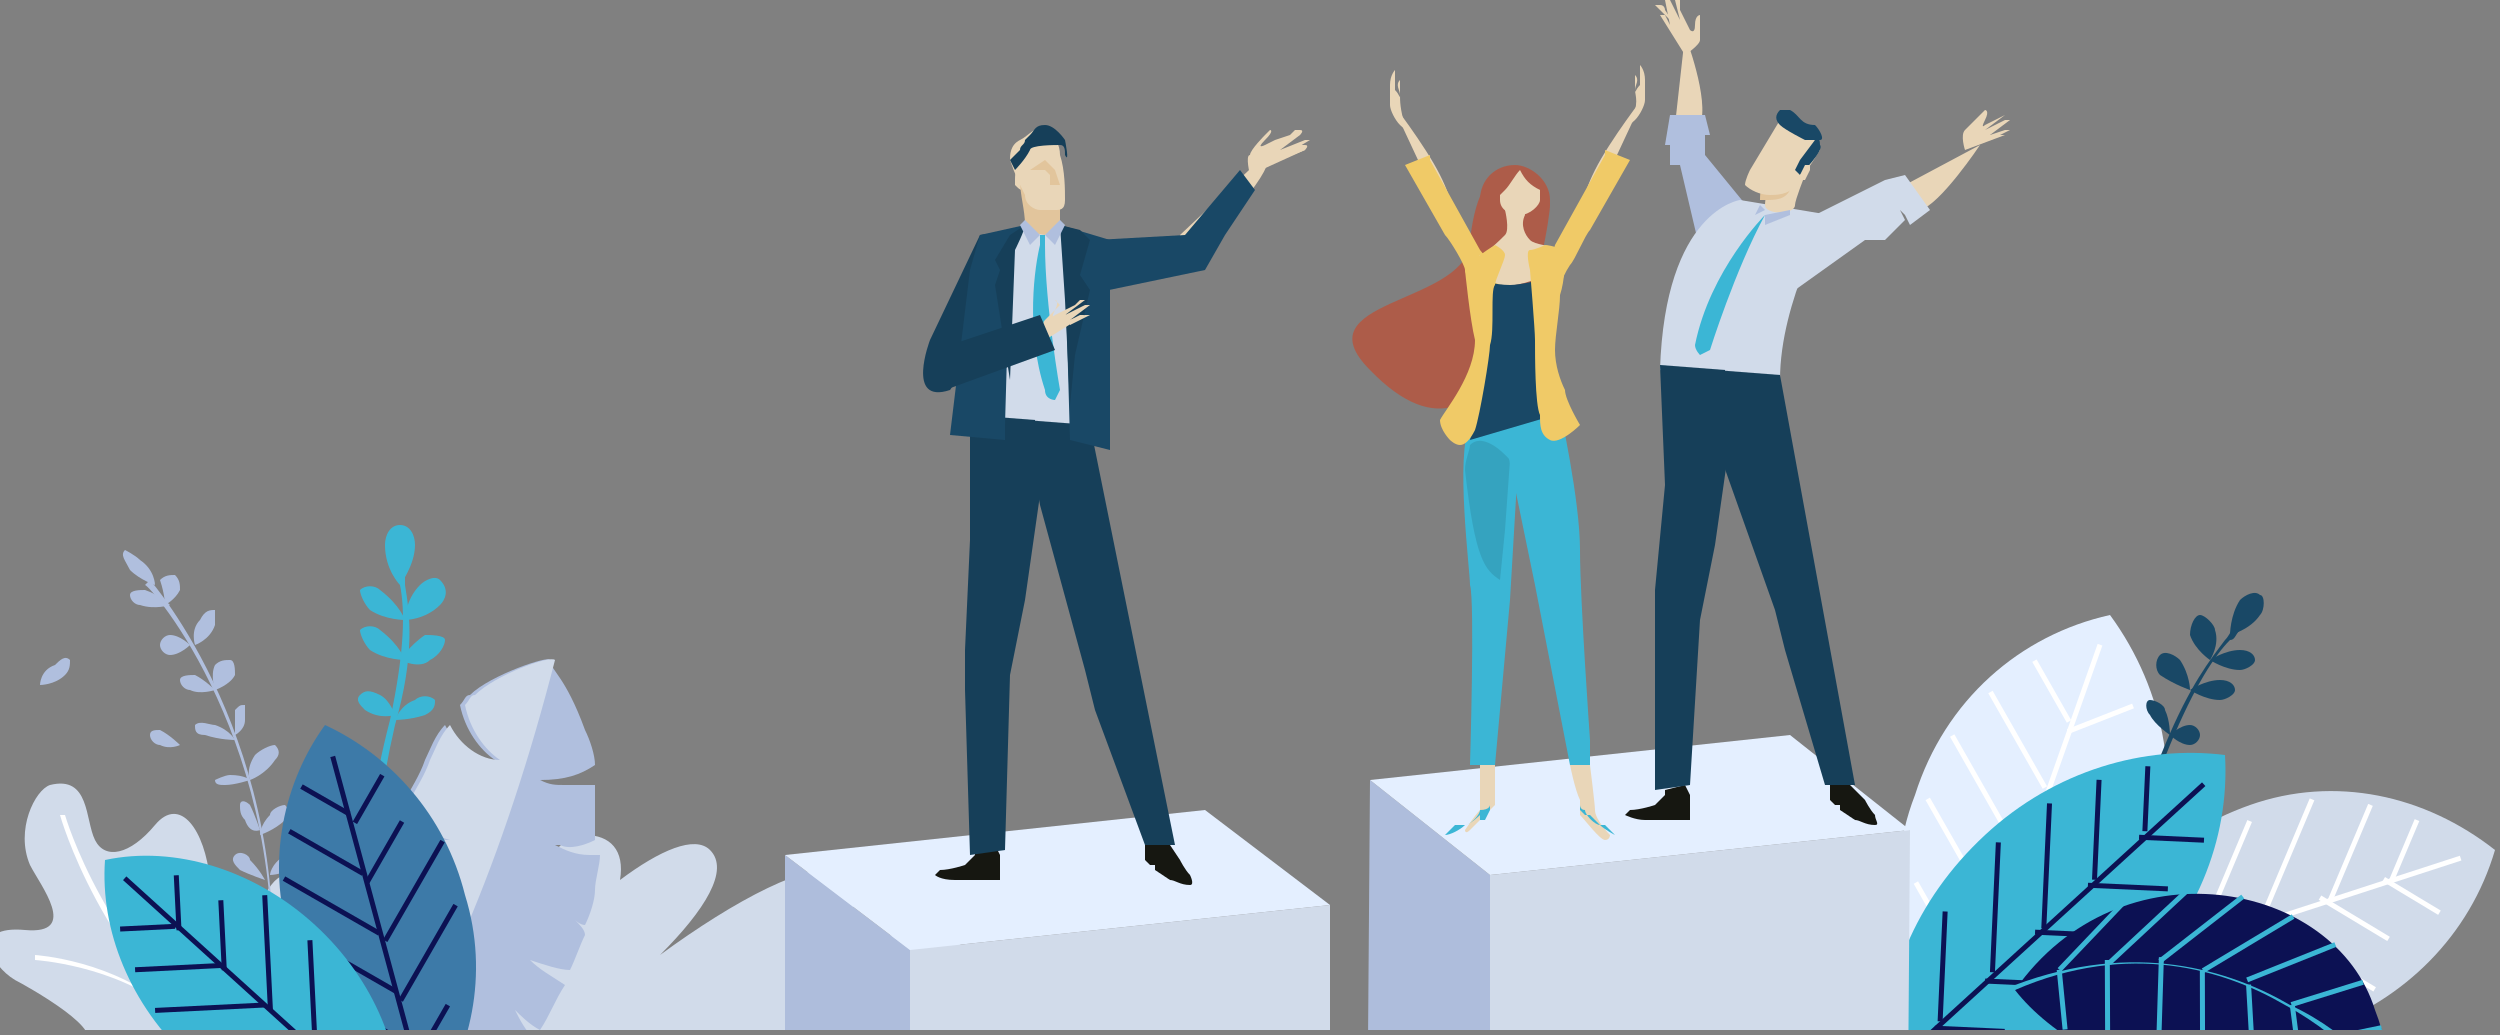 <?xml version="1.0" encoding="utf-8"?>
<!-- Generator: Adobe Illustrator 23.0.1, SVG Export Plug-In . SVG Version: 6.00 Build 0)  -->
<svg version="1.1" id="Layer_3" xmlns="http://www.w3.org/2000/svg" xmlns:xlink="http://www.w3.org/1999/xlink" x="0px" y="0px"
	 viewBox="0 0 50 20.7" enable-background="new 0 0 50 20.7" xml:space="preserve">
<rect x="0" y="0" width="50" height="20.7" fill="#808080" stroke="none"/>
<g>
	<defs>
		<rect id="SVGID_1_" width="50" height="20.6"/>
	</defs>
	<clipPath id="SVGID_2_">
		<use xlink:href="#SVGID_1_"  overflow="visible"/>
	</clipPath>
	<g clip-path="url(#SVGID_2_)">
		<g>
			<g>
				<path fill="#3BB6D5" d="M8,11.7c0,0-0.3-0.3-0.3-0.8c0-0.2,0.1-0.4,0.3-0.4c0.2,0,0.3,0.2,0.3,0.4C8.3,11.3,8,11.7,8,11.7z"/>
				<path fill="#3BB6D5" d="M8.1,12.4c0,0,0-0.4,0.3-0.7c0.1-0.1,0.3-0.2,0.4-0.1C9,11.8,8.9,12,8.8,12.1
					C8.5,12.4,8.1,12.4,8.1,12.4z"/>
				<path fill="#3BB6D5" d="M8,13.2c0,0,0.2-0.3,0.5-0.5c0.1,0,0.4,0,0.4,0.1c0,0.1-0.1,0.3-0.3,0.4C8.4,13.4,8,13.2,8,13.2z"/>
				<path fill="#3BB6D5" d="M8.1,12.4c0,0-0.4,0-0.7-0.2c-0.1-0.1-0.2-0.3-0.2-0.4c0.1-0.1,0.3-0.1,0.4,0C8,12.1,8.1,12.4,8.1,12.4z
					"/>
				<path fill="#3BB6D5" d="M8.1,13.2c0,0-0.4,0-0.7-0.2c-0.1-0.1-0.2-0.3-0.2-0.4c0.1-0.1,0.3-0.1,0.4,0C8,12.9,8.1,13.2,8.1,13.2z
					"/>
				<path fill="#3BB6D5" d="M7.9,14.3c0,0-0.3,0.1-0.6-0.1c-0.1-0.1-0.2-0.2-0.1-0.3c0.1-0.1,0.2-0.1,0.4,0
					C7.8,14,7.9,14.3,7.9,14.3z"/>
				<path fill="#3BB6D5" d="M7.9,14.4c0,0,0.1-0.3,0.4-0.4c0.1-0.1,0.3-0.1,0.4,0c0,0.1,0,0.2-0.2,0.3C8.2,14.4,7.9,14.4,7.9,14.4z"
					/>
			</g>
			<g>
				<path fill="#3BB6D5" d="M7.9,18.9c0.1,0,0.2,0,0.2,0l0-0.1l0,0l0,0c0,0-0.2,0-0.3-0.2c-0.2-0.2-0.3-0.6-0.3-1.1
					c0-0.7,0.1-1.7,0.4-3c0.4-1.4,0.3-2.2,0.2-2.8c0-0.1,0-0.3,0-0.4l-0.1,0c0,0.1,0,0.2,0,0.4c0.1,0.5,0.1,1.3-0.2,2.7
					c-0.7,2.7-0.4,3.8-0.1,4.2C7.8,18.8,7.9,18.9,7.9,18.9z"/>
			</g>
		</g>
		<g>
			<path fill="#E4EFFF" d="M38.3,15.9c-0.7,1.8-0.3,3.8,0.8,5.3c1.8-0.5,3.3-1.8,3.9-3.6c0.7-1.8,0.3-3.8-0.8-5.3
				C40.4,12.7,38.9,14,38.3,15.9z"/>
			<g>
				<g>
					
						<rect x="36.4" y="16.9" transform="matrix(0.333 -0.943 0.943 0.333 11.098 49.496)" fill="#FFFFFF" width="8.4" height="0.1"/>
				</g>
				<g>
					
						<rect x="41.3" y="14.3" transform="matrix(0.931 -0.365 0.365 0.931 -2.331 16.345)" fill="#FFFFFF" width="1.4" height="0.1"/>
				</g>
				<g>
					
						<rect x="40.8" y="15.6" transform="matrix(0.931 -0.365 0.365 0.931 -2.822 16.32)" fill="#FFFFFF" width="1.7" height="0.1"/>
				</g>
				<g>
					
						<rect x="40.3" y="16.7" transform="matrix(0.931 -0.365 0.365 0.931 -3.229 16.42)" fill="#FFFFFF" width="2.9" height="0.1"/>
				</g>
				<g>
					
						<rect x="39.8" y="18.1" transform="matrix(0.931 -0.365 0.365 0.931 -3.761 16.328)" fill="#FFFFFF" width="2.8" height="0.1"/>
				</g>
				<g>
					
						<rect x="39.4" y="19.6" transform="matrix(0.931 -0.365 0.365 0.931 -4.409 16.051)" fill="#FFFFFF" width="1.6" height="0.1"/>
				</g>
				<g>
					
						<rect x="41" y="13.1" transform="matrix(0.869 -0.494 0.494 0.869 -1.455 22.108)" fill="#FFFFFF" width="0.1" height="1.4"/>
				</g>
				<g>
					
						<rect x="40.3" y="13.7" transform="matrix(0.869 -0.495 0.495 0.869 -2.037 21.908)" fill="#FFFFFF" width="0.1" height="2.2"/>
				</g>
				<g>
					
						<rect x="39.7" y="14.5" transform="matrix(0.869 -0.494 0.494 0.869 -2.662 21.747)" fill="#FFFFFF" width="0.1" height="2.8"/>
				</g>
				<g>
					
						<rect x="39.2" y="15.8" transform="matrix(0.869 -0.495 0.495 0.869 -3.375 21.676)" fill="#FFFFFF" width="0.1" height="2.8"/>
				</g>
				<g>
					
						<rect x="38.9" y="17.5" transform="matrix(0.869 -0.494 0.494 0.869 -4.175 21.685)" fill="#FFFFFF" width="0.1" height="2.4"/>
				</g>
			</g>
		</g>
		<g>
			<path fill="#D1DBEA" d="M45,16.1c-1.7,0.6-3,1.9-3.5,3.6c1.4,1,3.2,1.4,4.9,0.9c1.7-0.6,3-1.9,3.5-3.6
				C48.5,15.9,46.7,15.5,45,16.1z"/>
			<g>
				<g>
					
						<rect x="41.6" y="18.3" transform="matrix(0.951 -0.309 0.309 0.951 -3.437 14.976)" fill="#FFFFFF" width="7.8" height="0.1"/>
				</g>
				<g>
					
						<rect x="48.2" y="17.3" transform="matrix(0.516 -0.857 0.857 0.516 7.952 50.007)" fill="#FFFFFF" width="0.1" height="1.3"/>
				</g>
				<g>
					
						<rect x="47.1" y="17.6" transform="matrix(0.516 -0.857 0.857 0.516 6.987 49.279)" fill="#FFFFFF" width="0.1" height="1.6"/>
				</g>
				<g>
					
						<rect x="46.3" y="17.8" transform="matrix(0.516 -0.857 0.857 0.516 6.008 48.932)" fill="#FFFFFF" width="0.1" height="2.7"/>
				</g>
				<g>
					
						<rect x="45" y="18.2" transform="matrix(0.516 -0.856 0.856 0.516 5.044 48.011)" fill="#FFFFFF" width="0.1" height="2.6"/>
				</g>
				<g>
					
						<rect x="43.2" y="18.9" transform="matrix(0.516 -0.857 0.857 0.516 4.099 46.553)" fill="#FFFFFF" width="0.1" height="1.5"/>
				</g>
				<g>
					
						<rect x="47.4" y="16.9" transform="matrix(0.389 -0.921 0.921 0.389 13.785 54.661)" fill="#FFFFFF" width="1.3" height="0.1"/>
				</g>
				<g>
					
						<rect x="45.9" y="17" transform="matrix(0.389 -0.921 0.921 0.389 13.035 53.673)" fill="#FFFFFF" width="2.1" height="0.1"/>
				</g>
				<g>
					
						<rect x="44.5" y="17.1" transform="matrix(0.388 -0.921 0.921 0.388 12.171 52.712)" fill="#FFFFFF" width="2.6" height="0.1"/>
				</g>
				<g>
					
						<rect x="43.2" y="17.5" transform="matrix(0.388 -0.921 0.921 0.388 11.059 51.793)" fill="#FFFFFF" width="2.6" height="0.1"/>
				</g>
				<g>
					
						<rect x="42.1" y="18.1" transform="matrix(0.389 -0.921 0.921 0.389 9.703 50.917)" fill="#FFFFFF" width="2.3" height="0.1"/>
				</g>
			</g>
		</g>
		<g>
			<g>
				<path fill="#194866" d="M44.6,12.7c0,0,0.4-0.1,0.6-0.4c0.1-0.1,0.1-0.4,0-0.4c-0.1-0.1-0.3,0-0.4,0.1
					C44.6,12.3,44.6,12.7,44.6,12.7z"/>
				<path fill="#194866" d="M44.2,13.2c0,0,0.2-0.3,0.1-0.6c0-0.1-0.2-0.3-0.3-0.3c-0.1,0-0.2,0.2-0.2,0.4
					C43.9,13,44.2,13.2,44.2,13.2z"/>
				<path fill="#194866" d="M43.8,13.8c0,0,0-0.3-0.2-0.6c-0.1-0.1-0.3-0.2-0.4-0.1c-0.1,0.1-0.1,0.3,0,0.4
					C43.5,13.7,43.8,13.8,43.8,13.8z"/>
				<path fill="#194866" d="M44.2,13.2c0,0,0.3,0.2,0.6,0.2c0.1,0,0.3-0.1,0.3-0.2c0-0.1-0.1-0.2-0.3-0.2
					C44.5,13,44.2,13.2,44.2,13.2z"/>
				<path fill="#194866" d="M43.8,13.8c0,0,0.3,0.2,0.6,0.2c0.1,0,0.3-0.1,0.3-0.2c0-0.1-0.1-0.2-0.3-0.2
					C44.1,13.6,43.8,13.8,43.8,13.8z"/>
				<path fill="#194866" d="M43.4,14.7c0,0,0.2,0.2,0.4,0.2c0.1,0,0.2-0.1,0.2-0.2c0-0.1-0.1-0.2-0.2-0.2
					C43.6,14.5,43.4,14.7,43.4,14.7z"/>
				<path fill="#194866" d="M43.4,14.7c0,0,0-0.3-0.1-0.5c0-0.1-0.2-0.2-0.3-0.2c-0.1,0-0.1,0.2,0,0.3
					C43.1,14.5,43.4,14.7,43.4,14.7z"/>
			</g>
			<g>
				<path fill="#194866" d="M41.1,17.9c-0.1,0-0.1-0.1-0.1-0.1l0,0l0,0l0,0c0,0,0.1,0.1,0.3,0c0.2-0.1,0.5-0.3,0.8-0.6
					c0.4-0.5,0.8-1.3,1.2-2.3c0.5-1.2,0.9-1.7,1.2-2.1c0.1-0.1,0.1-0.2,0.2-0.2l0.1,0c-0.1,0.1-0.1,0.2-0.2,0.2
					c-0.3,0.3-0.7,0.9-1.2,2.1c-0.9,2.3-1.6,2.9-2,3C41.2,17.9,41.2,17.9,41.1,17.9z"/>
			</g>
		</g>
		<g>
			<path fill="#3BB6D5" d="M39.7,16.7c-1.4,1.3-2.1,3-2,4.7c1.6,0.3,3.4-0.3,4.8-1.6c1.4-1.3,2.1-3,2-4.7
				C42.9,14.9,41.1,15.4,39.7,16.7z"/>
			<g>
				<g>
					
						<rect x="36.9" y="18.4" transform="matrix(0.739 -0.674 0.674 0.739 -1.69 32.447)" fill="#0C1153" width="8.2" height="0.1"/>
				</g>
				<g>
					
						<rect x="43.4" y="16.2" transform="matrix(4.534378e-02 -0.999 0.999 4.534378e-02 24.627 59.417)" fill="#0C1153" width="0.1" height="1.3"/>
				</g>
				<g>
					
						<rect x="42.5" y="17" transform="matrix(4.532563e-02 -0.999 0.999 4.532563e-02 22.847 59.442)" fill="#0C1153" width="0.1" height="1.6"/>
				</g>
				<g>
					
						<rect x="42" y="17.4" transform="matrix(4.536299e-02 -0.999 0.999 4.536299e-02 21.411 59.862)" fill="#0C1153" width="0.1" height="2.6"/>
				</g>
				<g>
					
						<rect x="40.9" y="18.4" transform="matrix(4.532681e-02 -0.999 0.999 4.532681e-02 19.464 59.696)" fill="#0C1153" width="0.1" height="2.6"/>
				</g>
				<g>
					
						<rect x="39.3" y="19.9" transform="matrix(4.523176e-02 -0.999 0.999 4.523176e-02 17.035 58.975)" fill="#0C1153" width="0.1" height="1.4"/>
				</g>
				<g>
					
						<rect x="42.3" y="16" transform="matrix(4.566714e-02 -0.999 0.999 4.566714e-02 24.932 58.149)" fill="#0C1153" width="1.3" height="0.1"/>
				</g>
				<g>
					
						<rect x="40.9" y="16.6" transform="matrix(4.556766e-02 -0.999 0.999 4.556766e-02 23.393 57.695)" fill="#0C1153" width="2" height="0.1"/>
				</g>
				<g>
					
						<rect x="39.6" y="17.3" transform="matrix(4.566714e-02 -0.999 0.999 4.566714e-02 21.735 57.334)" fill="#0C1153" width="2.5" height="0.1"/>
				</g>
				<g>
					
						<rect x="38.6" y="18.2" transform="matrix(4.556766e-02 -0.999 0.999 4.556766e-02 19.858 57.175)" fill="#0C1153" width="2.6" height="0.1"/>
				</g>
				<g>
					
						<rect x="37.7" y="19.3" transform="matrix(4.566714e-02 -0.999 0.999 4.566714e-02 17.75 57.206)" fill="#0C1153" width="2.2" height="0.1"/>
				</g>
			</g>
		</g>
		<path fill="#D1DBEA" d="M20.1,21.8c0.2-0.3,0-0.6-1-0.8c-1.1-0.2-2.1-0.1-2.9,0.1c2-0.9,4.4-2.2,2.3-2.4c-0.7-0.1-1.7,0.2-2.8,0.7
			c1.3-1,2-1.8,1.2-2c-0.7-0.2-2.2,0.6-3.7,1.7c0.9-0.9,1.4-1.7,1-2.1c-0.3-0.3-1,0-1.8,0.6c0.1-0.6-0.2-0.9-0.7-0.9
			c-0.5,0-1,0.7-1.3,1.5c-0.5-1.3-1.8-2.1-3.1-1.7c-1.6,0.4-0.4,3.4,0.2,4.9L20.1,21.8z"/>
		<g>
			<path fill="#D1DBEA" d="M8.6,24.5c0-0.2-0.8-1.9-0.1-2.9c0.6-0.9,0.1-1.1-0.4-1.1c-0.5,0-0.9,0.2-0.9-0.4
				c-0.1-1.9-1.3-3.4-1.9-2.2c-0.3,0.7-1,0.2-1.1-0.3c-0.1-1-0.6-1.7-1.1-1.1c-0.5,0.6-1,0.7-1.2,0.3c-0.2-0.4-0.1-1.3-0.9-1.1
				c-0.3,0.1-0.7,0.9-0.4,1.6c0.2,0.4,1,1.4-0.1,1.3c-1.1-0.1-0.7,0.7-0.2,1c0.2,0.1,2,1.1,1.3,1.3c-0.8,0.3-0.6,0.9,0.4,1.2
				c0.4,0.1,1.5,0.1,1.4,0.4c-0.1,0.4-0.2,0.9,0.5,1.1C5.3,23.8,8.5,24,8.6,24.5z"/>
			<g>
				<path fill="#FFFFFF" d="M9.6,25.6c-1-1.3-1.9-2-3.5-3.2c-0.5-0.3-1-0.7-1.5-1.2c-2.6-2-3.4-4.9-3.4-4.9l0.1,0
					c0,0,0.8,2.8,3.4,4.8c0.6,0.5,1.1,0.8,1.5,1.2C7.7,23.5,8.7,24.3,9.6,25.6L9.6,25.6z"/>
			</g>
			<g>
				<path fill="#FFFFFF" d="M3.2,20C3,19.4,3,18.7,3.1,18.3c0.1-0.5,0.2-0.9,0.2-0.9l0.1,0C3.4,17.4,2.9,18.9,3.2,20L3.2,20z"/>
			</g>
			<g>
				<path fill="#FFFFFF" d="M3.4,20.2c-1.1-0.9-2.7-1-2.7-1l0-0.1C0.7,19.1,2.3,19.2,3.4,20.2L3.4,20.2z"/>
			</g>
			<g>
				<path fill="#FFFFFF" d="M5.6,21.9L5.6,21.9c0.5-2.8,0.3-3.6,0.3-3.6l0.1,0C6,18.4,6.2,19.1,5.6,21.9z"/>
			</g>
			<g>
				<path fill="#FFFFFF" d="M1.8,21.5L1.8,21.5c0.1-0.1,2.4-0.3,3-0.2l0,0.1C4.2,21.2,1.8,21.4,1.8,21.5z"/>
			</g>
			<g>
				<path fill="#FFFFFF" d="M7.1,23.2c-1.1-0.5-3-0.1-3.1-0.1L4,23c0,0,0.5-0.1,1.1-0.1C5.7,22.8,6.5,22.8,7.1,23.2L7.1,23.2z"/>
			</g>
		</g>
		<g>
			<g>
				<path fill="#B0BFDE" d="M5.4,20.1C5.9,14.9,3,11.6,3,11.6l-0.1,0.1C3,11.7,5.8,14.9,5.4,20.1L5.4,20.1z"/>
			</g>
			<path fill="#B0BFDE" d="M3.1,11.7c0,0,0-0.3-0.3-0.5C2.7,11.1,2.5,11,2.5,11c-0.1,0.1,0,0.2,0.1,0.4C2.8,11.6,3.1,11.7,3.1,11.7z
				"/>
			<path fill="#B0BFDE" d="M3.4,12.1c0,0-0.2-0.2-0.5-0.3c-0.1,0-0.3,0-0.3,0.1c0,0.1,0.1,0.2,0.2,0.2C3.1,12.2,3.4,12.1,3.4,12.1z"
				/>
			<path fill="#B0BFDE" d="M3.8,12.9c0,0-0.2-0.2-0.4-0.2c-0.1,0-0.2,0.1-0.2,0.2c0,0.1,0.1,0.2,0.2,0.2C3.6,13.1,3.8,12.9,3.8,12.9
				z"/>
			<path fill="#B0BFDE" d="M3.3,12.1c0,0,0.2-0.1,0.3-0.3c0-0.1,0-0.2-0.1-0.3c-0.1,0-0.2,0-0.3,0.1C3.3,11.9,3.3,12.1,3.3,12.1z"/>
			<path fill="#B0BFDE" d="M5.4,17.5c0,0,0.3,0,0.5-0.2c0.1-0.1,0.1-0.2,0.1-0.3c-0.1-0.1-0.2,0-0.3,0.1C5.4,17.3,5.4,17.5,5.4,17.5
				z"/>
			<path fill="#B0BFDE" d="M3.9,12.9c0,0,0.3-0.1,0.4-0.4c0-0.1,0-0.3,0-0.3c-0.1,0-0.2,0-0.3,0.2C3.8,12.6,3.9,12.9,3.9,12.9z"/>
			<path fill="#B0BFDE" d="M4.3,13.8c0,0,0.3-0.1,0.4-0.3c0-0.1,0-0.3-0.1-0.3c-0.1,0-0.2,0-0.3,0.1C4.2,13.5,4.3,13.8,4.3,13.8z"/>
			<path fill="#B0BFDE" d="M4.3,13.8c0,0-0.2-0.2-0.4-0.3c-0.1,0-0.3,0-0.3,0.1c0,0.1,0.1,0.2,0.2,0.2C4,13.9,4.3,13.8,4.3,13.8z"/>
			<path fill="#B0BFDE" d="M5.3,17.6c0,0-0.1-0.2-0.3-0.4C5,17.1,4.8,17,4.7,17.1c-0.1,0.1,0,0.2,0.1,0.3C5,17.5,5.3,17.6,5.3,17.6z
				"/>
			<path fill="#B0BFDE" d="M5,15.6c0,0-0.1-0.1-0.4-0.1c-0.1,0-0.3,0.1-0.3,0.1c0,0.1,0.1,0.1,0.2,0.1C4.7,15.7,5,15.6,5,15.6z"/>
			<path fill="#B0BFDE" d="M4.7,14.7c0,0,0.2-0.1,0.2-0.3c0-0.1,0-0.2,0-0.3c-0.1,0-0.1,0-0.2,0.1C4.7,14.5,4.7,14.7,4.7,14.7z"/>
			<path fill="#B0BFDE" d="M5.2,16.6c0,0-0.1-0.3-0.2-0.5c-0.1-0.1-0.2-0.1-0.2,0c0,0.1,0,0.2,0.1,0.3C5,16.7,5.2,16.6,5.2,16.6z"/>
			<path fill="#B0BFDE" d="M5,15.6c0,0,0.3-0.1,0.5-0.4c0.1-0.1,0.1-0.2,0-0.3c-0.1,0-0.3,0.1-0.4,0.2C4.9,15.4,5,15.6,5,15.6z"/>
			<path fill="#B0BFDE" d="M5.2,16.7c0,0,0.3-0.1,0.5-0.3c0.1-0.1,0.1-0.2,0-0.3c-0.1,0-0.3,0.1-0.3,0.2C5.2,16.5,5.2,16.7,5.2,16.7
				z"/>
			<path fill="#B0BFDE" d="M0.8,13.7c0,0,0.3,0,0.5-0.2c0.1-0.1,0.1-0.2,0.1-0.3c-0.1-0.1-0.2,0-0.3,0.1C0.8,13.4,0.8,13.7,0.8,13.7
				z"/>
			<path fill="#B0BFDE" d="M5.4,19.4c0,0-0.1-0.2-0.3-0.4c-0.1-0.1-0.3-0.1-0.4-0.1c-0.1,0.1,0,0.2,0.1,0.3
				C5.1,19.3,5.4,19.4,5.4,19.4z"/>
			<path fill="#B0BFDE" d="M5.4,18.5c0,0-0.1-0.2-0.3-0.3c-0.1,0-0.3-0.1-0.3-0.1c-0.1,0,0,0.1,0.1,0.2C5.1,18.5,5.4,18.5,5.4,18.5z
				"/>
			<path fill="#B0BFDE" d="M3.6,14.9c0,0-0.2-0.2-0.4-0.3c-0.1,0-0.2,0-0.2,0.1c0,0.1,0.1,0.2,0.2,0.2C3.4,15,3.6,14.9,3.6,14.9z"/>
			<path fill="#B0BFDE" d="M5.4,19.4c0,0,0.3-0.1,0.6-0.3C6,19,6.1,18.9,6,18.8c-0.1,0-0.3,0-0.4,0.1C5.4,19.2,5.4,19.4,5.4,19.4z"
				/>
			<path fill="#B0BFDE" d="M5.4,18.5c0,0,0.3-0.1,0.5-0.3C6,18.2,6,18,5.9,18c-0.1,0-0.3,0-0.3,0.1C5.4,18.3,5.4,18.5,5.4,18.5z"/>
			<path fill="#B0BFDE" d="M4.7,14.8c0,0-0.1-0.2-0.4-0.3c-0.1,0-0.3-0.1-0.4,0c0,0.1,0,0.2,0.2,0.2C4.4,14.8,4.7,14.8,4.7,14.8z"/>
		</g>
		<g>
			<g>
				<path fill="#B0BFDE" d="M7.6,19.6c0.1,0,0.2,0,0.3,0c-0.3-0.1-0.6-0.3-0.8-0.5c-0.2-0.1-0.3-0.3-0.4-0.4c0-0.1,0.1-0.1,0.1-0.1
					c0.1-0.1,0.1-0.2,0.2-0.4c0.2,0.2,0.4,0.4,0.6,0.5c-0.2-0.2-0.4-0.4-0.5-0.7c0.3-0.5,0.6-1.3,0.8-1.7c0.2,0.3,0.5,0.5,0.9,0.5
					c0,0,0.1,0,0.1,0c-0.4-0.1-0.7-0.4-0.8-0.8c0,0,0,0,0,0c0.1-0.2,0.3-0.5,0.4-0.8c0.1,0,0.2,0,0.2,0.1c-0.1-0.1-0.1-0.1-0.2-0.1
					c0.1-0.2,0.2-0.5,0.4-0.7c0.2,0.4,0.6,0.7,1,0.7c-0.3-0.2-0.6-0.6-0.7-1.1c0.1-0.1,0.1-0.2,0.2-0.2c0.4-0.4,1.6-0.8,1.6-0.7
					c0,0.2,0.3,0.3,0.7,1.4c0.1,0.2,0.2,0.5,0.2,0.7c-0.3,0.2-0.6,0.3-1.1,0.3c0.2,0.1,0.3,0.1,0.5,0.1c0.2,0,0.4,0,0.6,0
					c0,0.4,0,0.7,0,1.1c-0.2,0.1-0.5,0.2-0.7,0.1c0,0-0.1,0-0.1,0c0.2,0.1,0.4,0.2,0.7,0.2c0.1,0,0.1,0,0.2,0c0,0.2-0.1,0.5-0.1,0.7
					c0,0.2-0.1,0.5-0.2,0.7c0,0,0,0,0,0c-0.1,0-0.2-0.1-0.2-0.1c0.1,0.1,0.2,0.2,0.2,0.3c-0.1,0.2-0.2,0.5-0.3,0.7
					c-0.2,0-0.5-0.1-0.8-0.2c0.2,0.2,0.4,0.3,0.7,0.5c-0.2,0.3-0.3,0.6-0.5,0.9c-0.2-0.1-0.4-0.3-0.5-0.4c0.1,0.2,0.2,0.4,0.4,0.6
					c-0.3,0.4-0.5,0.9-0.8,1.3c-0.2-0.2-0.4-0.4-0.5-0.5c0,0.2,0.1,0.5,0.4,0.7c0,0.1-0.1,0.1-0.1,0.2C8.4,23.7,7,22.7,7,22.7
					s-0.9-1.5-1-2c-0.1-0.3,0.3-1.3,0.6-1.9C6.8,19.2,7.2,19.5,7.6,19.6z"/>
				<path fill="#D1DBEA" d="M7,22.7c0,0-0.9-1.5-1-2c-0.1-0.3,0.3-1.3,0.6-1.9c0.2,0.4,0.6,0.8,1.1,0.8c0.1,0,0.2,0,0.3,0
					c-0.3-0.1-0.6-0.3-0.8-0.5c-0.2-0.1-0.3-0.3-0.4-0.4c0-0.1,0.1-0.1,0.1-0.1c0.1-0.1,0.1-0.2,0.2-0.4c0.2,0.2,0.4,0.4,0.6,0.5
					c-0.2-0.2-0.4-0.4-0.5-0.7c0.3-0.5,0.6-1.3,0.8-1.7c0.2,0.3,0.5,0.5,0.9,0.5c0,0,0.1,0,0.1,0c-0.4-0.1-0.7-0.4-0.8-0.8
					c0,0,0,0,0,0c0.1-0.2,0.3-0.5,0.4-0.8c0.1,0,0.2,0,0.2,0.1c-0.1-0.1-0.1-0.1-0.2-0.1c0.1-0.2,0.2-0.5,0.4-0.7
					c0.2,0.4,0.6,0.7,1,0.7c-0.3-0.2-0.6-0.6-0.7-1.1c0.1-0.1,0.1-0.2,0.2-0.2c0.4-0.4,1.5-0.8,1.6-0.7C10.1,17.1,8.7,20.5,7,22.7
					C7,22.7,7,22.7,7,22.7z"/>
			</g>
		</g>
		<g>
			<path fill="#3D7AA8" d="M5.8,18.8c0.4,1.6,1.5,2.8,2.8,3.4c0.8-1.1,1.2-2.7,0.7-4.3c-0.4-1.6-1.5-2.8-2.8-3.4
				C5.7,15.6,5.3,17.2,5.8,18.8z"/>
			<g>
				<g>
					
						<rect x="7.5" y="15" transform="matrix(0.966 -0.261 0.261 0.966 -4.554 2.609)" fill="#0C1153" width="0.1" height="7.1"/>
				</g>
				<g>
					
						<rect x="6.8" y="16" transform="matrix(0.498 -0.867 0.867 0.498 -10.204 14.36)" fill="#0C1153" width="1.1" height="0.1"/>
				</g>
				<g>
					
						<rect x="7" y="17" transform="matrix(0.498 -0.867 0.867 0.498 -10.925 15.222)" fill="#0C1153" width="1.4" height="0.1"/>
				</g>
				<g>
					
						<rect x="7.1" y="17.8" transform="matrix(0.499 -0.867 0.867 0.499 -11.315 16.065)" fill="#0C1153" width="2.3" height="0.1"/>
				</g>
				<g>
					
						<rect x="7.4" y="19" transform="matrix(0.499 -0.867 0.867 0.499 -12.195 16.92)" fill="#0C1153" width="2.2" height="0.1"/>
				</g>
				<g>
					
						<rect x="8" y="20.6" transform="matrix(0.499 -0.867 0.867 0.499 -13.537 17.775)" fill="#0C1153" width="1.2" height="0.1"/>
				</g>
				<g>
					
						<rect x="6.5" y="15.5" transform="matrix(0.498 -0.867 0.867 0.498 -10.671 13.691)" fill="#0C1153" width="0.1" height="1.1"/>
				</g>
				<g>
					
						<rect x="6.5" y="16.2" transform="matrix(0.498 -0.867 0.867 0.498 -11.521 14.236)" fill="#0C1153" width="0.1" height="1.7"/>
				</g>
				<g>
					
						<rect x="6.6" y="17" transform="matrix(0.498 -0.867 0.867 0.498 -12.371 14.871)" fill="#0C1153" width="0.1" height="2.2"/>
				</g>
				<g>
					
						<rect x="6.9" y="18.2" transform="matrix(0.498 -0.867 0.867 0.498 -13.221 15.698)" fill="#0C1153" width="0.1" height="2.2"/>
				</g>
				<g>
					
						<rect x="7.4" y="19.6" transform="matrix(0.498 -0.867 0.867 0.498 -14.07 16.706)" fill="#0C1153" width="0.1" height="1.9"/>
				</g>
			</g>
		</g>
		<g>
			<path fill="#3BB6D5" d="M3.8,21.2C5,22.3,6.6,22.8,8,22.5c0.1-1.4-0.5-2.9-1.7-4c-1.2-1.1-2.8-1.6-4.2-1.3
				C2,18.6,2.6,20.1,3.8,21.2z"/>
			<g>
				<g>
					
						<rect x="5.1" y="16.4" transform="matrix(0.671 -0.741 0.741 0.671 -13.114 10.377)" fill="#0C1153" width="0.1" height="7.1"/>
				</g>
				<g>
					
						<rect x="3.5" y="17.5" transform="matrix(0.999 -4.977055e-02 4.977055e-02 0.999 -0.892 0.2)" fill="#0C1153" width="0.1" height="1.1"/>
				</g>
				<g>
					
						<rect x="4.4" y="18" transform="matrix(0.999 -4.981571e-02 4.981571e-02 0.999 -0.926 0.245)" fill="#0C1153" width="0.1" height="1.4"/>
				</g>
				<g>
					
						<rect x="5.3" y="17.9" transform="matrix(0.999 -4.965818e-02 4.965818e-02 0.999 -0.939 0.288)" fill="#0C1153" width="0.1" height="2.3"/>
				</g>
				<g>
					
						<rect x="6.2" y="18.8" transform="matrix(0.999 -4.973960e-02 4.973960e-02 0.999 -0.981 0.334)" fill="#0C1153" width="0.1" height="2.2"/>
				</g>
				<g>
					
						<rect x="7.1" y="20.6" transform="matrix(0.999 -4.977011e-02 4.977011e-02 0.999 -1.045 0.382)" fill="#0C1153" width="0.1" height="1.2"/>
				</g>
				<g>
					
						<rect x="2.4" y="18.5" transform="matrix(0.999 -4.948141e-02 4.948141e-02 0.999 -0.913 0.168)" fill="#0C1153" width="1.1" height="0.1"/>
				</g>
				<g>
					
						<rect x="2.7" y="19.3" transform="matrix(0.999 -4.948141e-02 4.948141e-02 0.999 -0.953 0.198)" fill="#0C1153" width="1.7" height="0.1"/>
				</g>
				<g>
					
						<rect x="3.1" y="20.1" transform="matrix(0.999 -4.948141e-02 4.948141e-02 0.999 -0.992 0.232)" fill="#0C1153" width="2.2" height="0.1"/>
				</g>
				<g>
					
						<rect x="3.9" y="20.9" transform="matrix(0.999 -4.948685e-02 4.948685e-02 0.999 -1.031 0.276)" fill="#0C1153" width="2.2" height="0.1"/>
				</g>
				<g>
					
						<rect x="5.1" y="21.7" transform="matrix(0.999 -4.948685e-02 4.948685e-02 0.999 -1.069 0.329)" fill="#0C1153" width="1.9" height="0.1"/>
				</g>
			</g>
		</g>
		<g>
			<path fill="#0C1153" d="M45.8,21.2L46,22c0.6,0,1.2-0.1,1.8-0.2c0-0.5-0.1-1.1-0.3-1.6c-0.8-2.6-5.1-3.4-7.2-0.4
				c0.7,0.9,2.1,1.7,3.9,2.1c0.5,0.1,0.9,0.1,1.3,0.2L45.8,21.2z"/>
			<g>
				<g>
					<path fill="#3BB6D5" d="M47.7,21.8c0,0-0.7-1-2-1.7c-1.2-0.7-3.1-1.3-5.4-0.3l0-0.1c2.4-0.9,4.3-0.3,5.5,0.4
						C47.1,20.7,47.8,21.7,47.7,21.8L47.7,21.8z"/>
				</g>
				<g>
					
						<rect x="46.7" y="20.6" transform="matrix(0.98 -0.202 0.202 0.98 -3.189 9.932)" fill="#3BB6D5" width="0.9" height="0.1"/>
				</g>
				<g>
					
						<rect x="45.8" y="19.8" transform="matrix(0.955 -0.297 0.297 0.955 -3.807 14.737)" fill="#3BB6D5" width="1.5" height="0.1"/>
				</g>
				<g>
					
						<rect x="44.9" y="19.2" transform="matrix(0.928 -0.372 0.372 0.928 -3.885 18.437)" fill="#3BB6D5" width="1.9" height="0.1"/>
				</g>
				<g>
					
						<rect x="43.9" y="18.8" transform="matrix(0.857 -0.515 0.515 0.857 -3.268 25.866)" fill="#3BB6D5" width="2.1" height="0.1"/>
				</g>
				<g>
					
						<rect x="43" y="18.5" transform="matrix(0.789 -0.614 0.614 0.789 -2.118 30.988)" fill="#3BB6D5" width="2.1" height="0.1"/>
				</g>
				<g>
					
						<rect x="41.9" y="18.5" transform="matrix(0.732 -0.681 0.681 0.732 -1.121 34.218)" fill="#3BB6D5" width="2.1" height="0.1"/>
				</g>
				<g>
					
						<rect x="40.9" y="18.7" transform="matrix(0.69 -0.724 0.724 0.69 -0.607 36.07)" fill="#3BB6D5" width="1.9" height="0.1"/>
				</g>
				<g>
					
						<rect x="46.7" y="20.7" transform="matrix(0.998 -6.225536e-02 6.225536e-02 0.998 -1.236 2.954)" fill="#3BB6D5" width="0.1" height="1.2"/>
				</g>
				<g>
					
						<rect x="45.9" y="20.1" transform="matrix(0.992 -0.128 0.128 0.992 -2.309 6.044)" fill="#3BB6D5" width="0.1" height="1.9"/>
				</g>
				<g>
					
						<rect x="45" y="19.7" transform="matrix(0.998 -5.677776e-02 5.677776e-02 0.998 -1.107 2.59)" fill="#3BB6D5" width="0.1" height="2.2"/>
				</g>
				<g>
					
						<rect x="44" y="19.4" transform="matrix(1 -2.781618e-03 2.781618e-03 1 -5.701428e-02 0.123)" fill="#3BB6D5" width="0.1" height="2.4"/>
				</g>
				<g>
					
						<rect x="42.1" y="20.3" transform="matrix(3.114415e-02 -1 1 3.114415e-02 21.495 62.91)" fill="#3BB6D5" width="2.3" height="0.1"/>
				</g>
				<g>
					
						<rect x="42.1" y="19.2" transform="matrix(1 -4.106143e-03 4.106143e-03 1 -8.250784e-02 0.173)" fill="#3BB6D5" width="0.1" height="1.9"/>
				</g>
				<g>
					
						<rect x="41.2" y="19.4" transform="matrix(0.995 -9.825941e-02 9.825941e-02 0.995 -1.766 4.146)" fill="#3BB6D5" width="0.1" height="1.2"/>
				</g>
			</g>
		</g>
		<g>
			<g>
				<g enable-background="new    ">
					<g>
						<polygon fill="#D1DBEA" points="38.2,16.6 38.1,29.8 29.8,30.7 29.8,17.5 						"/>
					</g>
					<g>
						<polygon fill="#AEBDDC" points="29.8,30.7 27.3,28.8 27.4,15.6 29.8,17.5 						"/>
					</g>
					<g>
						<polygon fill="#E4EFFF" points="29.8,17.5 27.4,15.6 35.8,14.7 38.2,16.6 						"/>
					</g>
				</g>
			</g>
			<g>
				<g enable-background="new    ">
					<g>
						<polygon fill="#D1DBEA" points="26.6,18.1 26.6,26.5 18.2,27.4 18.2,19 						"/>
					</g>
					<g>
						<polygon fill="#AEBDDC" points="18.2,27.4 15.7,25.5 15.7,17.1 18.2,19 						"/>
					</g>
					<g>
						<polygon fill="#E4EFFF" points="18.2,19 15.7,17.1 24.1,16.2 26.6,18.1 						"/>
					</g>
				</g>
			</g>
			<g>
				<path fill="#161711" d="M36.6,15.3l0,0.4l0,0.3l0.1,0.1l0.1,0l0,0.1l0.3,0.2c0.1,0,0.2,0.1,0.4,0.1c0.1,0,0-0.1,0-0.2
					c-0.1-0.1-0.2-0.3-0.2-0.3L37,15.7l-0.2-0.4L36.6,15.3z"/>
				<path fill="#161711" d="M33.7,15.7l0.1,0.2l0,0.2l0,0.3l-0.1,0l-0.1,0l-0.1,0c0,0-0.4,0-0.6,0c-0.2,0-0.4-0.1-0.4-0.1
					c0,0,0.1-0.1,0.1-0.1c0.2,0,0.5-0.1,0.5-0.1l0.2-0.2l0-0.1L33.7,15.7z"/>
				<path fill="#E9D6B8" d="M33.5,2.5l0.2-1.8c0,0,0.5,1.3,0.3,1.8C33.8,3.1,33.5,2.5,33.5,2.5z"/>
				<polygon fill="#B0BFDE" points="35,4.2 34.1,3.1 34.1,2.7 34.2,2.7 34.1,2.3 33.4,2.3 33.3,2.9 33.4,2.9 33.4,3.3 33.6,3.3 
					34,5 				"/>
				<path fill="#D1DBEA" d="M36.6,4.3L34.8,4c0,0-1.5,0.2-1.6,3.4c0,0,2.4,0.8,2.4,0.2C35.6,6,36.6,4.3,36.6,4.3z"/>
				<path fill="#E9D6B8" d="M38.1,3.7l1.5-0.8c0,0-0.8,1.2-1.2,1.3C38,4.4,38.1,3.7,38.1,3.7z"/>
				<polygon fill="#D1DBEA" points="36.1,4.4 37.7,3.6 37.7,3.6 38.1,3.5 38.6,4.2 38.2,4.5 38.1,4.3 38,4.2 38.1,4.4 37.7,4.8 
					37.3,4.8 35.9,5.8 				"/>
				<g>
					<polygon fill="#163F59" points="35.6,7.5 37.1,15.7 36.5,15.7 35.7,13 35.5,12.2 34.4,9.1 34.3,7.4 					"/>
					<polygon fill="#163F59" points="33.8,15.7 34,12.4 34.3,10.9 34.6,8.8 34.5,7.4 33.2,7.3 33.3,9.7 33.1,11.8 33.1,12.6 
						33.1,15.8 					"/>
				</g>
				<g>
					<path fill="#E9D6B8" d="M39.3,3c0,0-0.1-0.3,0-0.4c0.1-0.1,0.3-0.3,0.3-0.3l0.1-0.1c0,0,0.1,0,0,0.2c-0.1,0.2,0,0.1,0,0.1
						l0.2-0.1l0.2-0.1L40,2.3c0,0,0.1,0,0.1,0c0.1,0,0,0,0,0l-0.4,0.3l0.4-0.2c0,0,0.1,0,0.1,0c0,0,0,0,0,0l-0.4,0.3L40,2.7
						c0,0,0.1,0,0.1,0c0,0,0,0,0,0L39.3,3L39.3,3z"/>
					<path fill="#E9D6B8" d="M39.8,2.7l0.3-0.1c0,0,0.1,0,0.1,0c0,0,0,0,0,0l-0.4,0.2L39.8,2.7z"/>
				</g>
				<g>
					<path fill="#E9D6B8" d="M33.7,1.1c0,0,0.3-0.2,0.3-0.3c0-0.1,0-0.4,0-0.4l0-0.1c0,0-0.1,0-0.1,0.2c0,0.2-0.1,0.1-0.1,0.1
						l-0.1-0.2l-0.1-0.2l0-0.1c0,0,0-0.1,0-0.1c0,0-0.1,0-0.1,0l0.1,0.4l-0.2-0.4c0,0,0,0-0.1,0c0,0,0,0,0,0l0.1,0.5l-0.1-0.2
						c0,0,0,0-0.1,0c0,0,0,0,0,0L33.7,1.1L33.7,1.1z"/>
					<path fill="#E9D6B8" d="M33.5,0.5l-0.2-0.3c0,0,0-0.1-0.1-0.1c0,0-0.1,0-0.1,0L33.5,0.5L33.5,0.5z"/>
				</g>
				<g>
					<path fill="#E9D6B8" d="M35.4,3.5c-0.1,0.4-0.1,0.6-0.1,0.6c0,0.2,0.6,0.2,0.6,0c0-0.1,0.2-0.6,0.2-0.6
						C36.1,3.5,35.4,3.3,35.4,3.5z"/>
					<path fill="#E2C59C" d="M35.7,3.4c0.1,0,0.3,0.1,0.3,0.1c-0.1,0.1-0.1,0.2-0.2,0.3C35.7,4,35.5,4,35.3,4c0,0-0.1,0-0.1,0
						c0-0.1,0-0.2,0.1-0.5C35.4,3.4,35.5,3.4,35.7,3.4z"/>
					<path fill="#E9D6B8" d="M35.6,2.4l-0.6,1c0,0-0.1,0.2-0.1,0.3c0.1,0.1,0.3,0.2,0.5,0.2c0.1,0,0.4,0,0.5-0.2
						C36.1,3.5,36.4,3,36.4,3s0-0.2-0.3-0.3C35.7,2.6,35.6,2.4,35.6,2.4z"/>
					<path fill="#194866" d="M35.8,2.2c0,0-0.1,0-0.2,0c-0.1,0.1-0.1,0.2,0,0.3c0.1,0.1,0.5,0.3,0.5,0.3c0.1,0,0.2,0,0.3,0
						c0.1,0,0-0.2-0.1-0.3C36,2.5,36,2.3,35.8,2.2z"/>
					<path fill="#194866" d="M36.3,2.8L36,3.2l-0.1,0.2l0,0l0.1,0.1c0,0,0.5-0.5,0.4-0.6C36.4,2.7,36.3,2.8,36.3,2.8z"/>
					<path fill="#E9D6B8" d="M36,3.5c0,0,0,0.1,0,0.1l0,0c0,0,0.1,0,0.1,0l0.1-0.2c0,0,0-0.1,0-0.1l0,0c0,0-0.1,0-0.1,0L36,3.5z"/>
				</g>
				<path fill="#3BB6D5" d="M35.3,4.3c0,0-1.1,1.1-1.4,2.6C33.9,7,34,7.1,34,7.1L34.2,7C34.2,7,34.7,5.4,35.3,4.3z"/>
				<polygon fill="#B0BFDE" points="35.3,4.3 35.3,4.5 35.8,4.3 35.8,4.2 				"/>
				<polygon fill="#B0BFDE" points="35.2,4.1 35.1,4.3 35.3,4.2 				"/>
			</g>
			<g>
				<path fill="#163F59" d="M18.6,6.8l1-2.1l0.7-0.1l-1.1,2.5c0,0-0.1,0.6-0.2,0.7C18.1,8.1,18.6,6.8,18.6,6.8z"/>
				<path fill="#E9D6B8" d="M23.6,4.7l1.7-1.6c0,0,0.5,0-1.3,1.9C23.6,5.4,23.6,4.7,23.6,4.7z"/>
				<path fill="#E9D6B8" d="M25,3.5c0,0-0.1-0.4,0-0.4C25,3,25.3,2.7,25.3,2.7l0.1-0.1c0,0,0.1,0-0.1,0.2c-0.2,0.2,0,0.1,0,0.1
					l0.2-0.1l0.3-0.1l0.1-0.1c0,0,0.1,0,0.1,0c0.1,0,0,0.1,0,0.1L25.6,3l0.5-0.2c0,0,0.1,0,0.1,0c0,0,0,0,0,0l-0.5,0.3l0.3-0.1
					c0,0,0.1,0,0.1,0c0,0,0,0,0,0L25,3.5L25,3.5z"/>
				<path fill="#E9D6B8" d="M25.7,3L26,2.9c0,0,0.1,0,0.1,0c0.1,0,0,0.1,0,0.1l-0.5,0.2L25.7,3z"/>
				<polygon fill="#194866" points="21.9,4.8 21.7,5.9 24.1,5.4 24.5,4.7 25.1,3.8 24.8,3.4 23.7,4.7 				"/>
				<g>
					<g>
						<path fill="#E9D6B8" d="M20.6,3.6c0,0.1,0,0.2-0.1,0.2l0,0c-0.1,0-0.1,0-0.2-0.1l0-0.1c0-0.1,0-0.2,0.1-0.2l0,0
							c0.1,0,0.1,0,0.2,0.1L20.6,3.6z"/>
						<path fill="#E2C59C" d="M21.2,4.5c0,0.2-0.1,0.3-0.2,0.3c-0.1,0-0.2,0-0.3,0c-0.1,0-0.2-0.2-0.2-0.3c0-0.3-0.1-0.6-0.1-0.9
							c0-0.2,0-0.5,0.2-0.6c0.1-0.1,0.3-0.1,0.4,0c0.2,0.1,0.2,0.4,0.2,0.6C21.2,3.9,21.2,4.2,21.2,4.5z"/>
						<path fill="#E9D6B8" d="M21.3,4c0,0.2-0.1,0.2-0.2,0.2c-0.1,0-0.1,0-0.3,0c-0.1,0-0.3-0.1-0.3-0.3c-0.1-0.2-0.2-0.4-0.3-0.7
							c0-0.1,0-0.3,0.2-0.4c0.2-0.1,0.3-0.3,0.5-0.2c0.2,0.1,0.3,0.3,0.3,0.5C21.3,3.4,21.3,3.8,21.3,4z"/>
						<path fill="#163F59" d="M20.2,3.2l0.1,0.2c0,0,0.2-0.2,0.3-0.4c0-0.1,0.5-0.1,0.6-0.1c0.1,0,0.1,0.1,0.1,0.2
							c0.1,0.2,0-0.3,0-0.3s-0.2-0.3-0.4-0.3c-0.2,0-0.2,0.1-0.3,0.2c0,0,0.2-0.1,0.1-0.1c0,0-0.2,0.2-0.2,0.2
							c0,0.1-0.1,0.1-0.1,0.2C20.3,3.1,20.2,3.2,20.2,3.2z"/>
						<polygon fill="#E2C59C" points="20.9,3.2 21,3.3 21,3.3 21.1,3.4 21.2,3.7 21,3.7 21,3.5 20.9,3.4 20.6,3.4 						"/>
					</g>
					<path fill="#161711" d="M22.9,16.5l0,0.4l0,0.3l0.1,0.1l0.1,0l0,0.1l0.3,0.2c0.1,0,0.2,0.1,0.4,0.1c0.1,0,0-0.2,0-0.2
						c-0.1-0.1-0.2-0.3-0.2-0.3l-0.2-0.3l-0.3-0.4L22.9,16.5z"/>
					<path fill="#161711" d="M19.9,16.9l0.1,0.2l0,0.2l0,0.3l-0.1,0l-0.1,0l-0.1,0c0,0-0.4,0-0.6,0c-0.3,0-0.4-0.1-0.4-0.1
						c0,0,0.1-0.1,0.1-0.1c0.2,0,0.5-0.1,0.5-0.1l0.2-0.2l0-0.1L19.9,16.9z"/>
					<path fill="#D1DBEA" d="M22.1,4.9l-0.9-0.4l-0.3,0.2l-0.6-0.1c0,0-0.6,0.4-0.7,0.4c-0.1,0,0,3.6,0,3.6l1.6,0.5l0.6-0.4
						L22.1,4.9z"/>
					<polygon fill="#163F59" points="21.8,8.5 23.5,16.9 22.9,16.9 21.9,14.2 21.7,13.4 20.8,10.1 20.5,8.4 					"/>
					<polygon fill="#163F59" points="20.1,17 20.2,13.5 20.5,12 20.8,9.9 20.7,8.4 19.4,8.3 19.4,10.8 19.3,13 19.3,13.8 19.4,17.1 
											"/>
					<polygon fill="#194866" points="21.4,8.8 21.3,5.3 21.2,4.5 22.2,4.8 22.2,9 					"/>
					<polygon fill="#194866" points="20.5,4.5 20.2,5 20.1,8.5 20.1,8.8 19,8.7 19.4,5.4 19.6,4.7 					"/>
					<polygon fill="#163F59" points="21.5,7.1 21.8,5.8 21.6,5.5 21.8,4.8 21.6,4.6 21.2,4.5 21.3,6 21.4,8.1 					"/>
					<path fill="#163F59" d="M20.5,4.5c0,0.1-0.2,0.5-0.2,0.5l-0.1,2.6l-0.3-1.9l0.1-0.3l-0.1-0.2l0.3-0.5L20.5,4.5z"/>
					<polygon fill="#3BB6D5" points="20.9,4.7 20.9,4.8 20.9,4.9 20.8,4.9 20.8,4.8 20.8,4.7 20.9,4.7 					"/>
					<polygon fill="#B0BFDE" points="20.9,4.7 21.1,4.9 21.3,4.5 21.2,4.4 					"/>
					<polygon fill="#B0BFDE" points="20.5,4.4 20.8,4.7 20.6,4.9 20.4,4.5 					"/>
					<path fill="#3BB6D5" d="M20.9,4.7c0,0-0.1,0.1-0.1,0.2c-0.1,0.4-0.3,1.7,0.1,2.9C20.9,8,21.1,8,21.1,8l0.1-0.2
						c0,0-0.3-1.7-0.3-2.9C20.9,4.8,20.9,4.8,20.9,4.7z"/>
				</g>
				<g>
					<path fill="#E9D6B8" d="M20.9,6.8c0,0-0.1-0.3,0-0.4c0.1-0.1,0.3-0.3,0.3-0.3L21.1,6c0,0,0.1,0,0,0.2c-0.1,0.2,0,0.1,0,0.1
						l0.2-0.1l0.2-0.1l0.1-0.1c0,0,0.1,0,0.1,0c0.1,0,0,0,0,0l-0.4,0.3l0.4-0.2c0,0,0.1,0,0.1,0c0,0,0,0,0,0l-0.4,0.3l0.2-0.1
						c0,0,0.1,0,0.1,0c0,0,0,0,0,0L20.9,6.8L20.9,6.8z"/>
					<path fill="#E9D6B8" d="M21.4,6.4l0.3-0.1c0,0,0.1,0,0.1,0c0,0,0,0,0,0l-0.4,0.2L21.4,6.4z"/>
				</g>
				<polygon fill="#163F59" points="18.7,7 20.8,6.3 21.1,7 18.9,7.8 				"/>
			</g>
			<g>
				<path fill="#AD5C49" d="M31,4.1c0,0.4-0.9,6.1-3.6,3.3c-1.4-1.4,1.8-1.3,2-2.5c0-0.4,0.3-2,0.8-0.8C30.3,4.5,31,3.7,31,4.1z"/>
				<path fill="#E9D6B8" d="M29,4.2c0,0,0.1-0.1-0.2-0.7c-0.3-0.6-1-1.5-1-1.5l0.7,1.5C28.5,3.6,28.7,4.1,29,4.2z"/>
				<path fill="#F0CA67" d="M29.6,5l-1-1.8l0-0.1l-0.5,0.2c0,0,0.8,1.4,0.8,1.4c0.1,0.1,0.4,0.6,0.4,0.7c0,0.1,0.3,0.6,0.6,0.4
					C30.3,5.8,29.6,5,29.6,5z"/>
				<path fill="#E9D6B8" d="M28.1,2.5C28,2.2,28,2,28,1.9c0-0.1,0-0.3,0-0.3c-0.1,0.1,0,0.2,0,0.3c0,0.1,0,0-0.1-0.1
					c0-0.1,0-0.2,0-0.3c0-0.1,0-0.1,0-0.1s-0.1,0.1-0.1,0.3c0,0.2,0,0.4,0,0.4c0,0.1,0.1,0.3,0.2,0.4C28.1,2.6,28.3,2.7,28.1,2.5z"
					/>
				<path fill="#E9D6B8" d="M31.7,4.1c0,0-0.1-0.1,0.2-0.7c0.3-0.6,1-1.5,1-1.5l-0.7,1.5C32.2,3.5,32,4,31.7,4.1z"/>
				<path fill="#F0CA67" d="M31.1,4.9l1-1.8l0-0.1l0.5,0.2c0,0-0.8,1.4-0.8,1.4c-0.1,0.1-0.3,0.6-0.4,0.7c-0.2,0.3-0.2,0.5-0.2,0.5
					C30.9,5.6,31.1,4.9,31.1,4.9z"/>
				<path fill="#E9D6B8" d="M32.6,2.4c0.2-0.3,0.1-0.5,0.1-0.6c0-0.1,0-0.3,0-0.3c0.1,0.1,0,0.2,0,0.3c0,0.1,0,0,0.1-0.1
					c0-0.1,0-0.2,0-0.3c0-0.1,0-0.1,0-0.1s0.1,0.1,0.1,0.3c0,0.2,0,0.4,0,0.4c0,0.1-0.1,0.3-0.2,0.4C32.6,2.5,32.4,2.6,32.6,2.4z"/>
				<path fill="#E9D6B8" d="M29.9,15.2l0,0.9c0,0-0.4,0.4-0.5,0.5c-0.1,0.1-0.1,0-0.1,0c0,0,0.2-0.3,0.3-0.4c0-0.1,0-0.9,0-1
					C29.5,15.2,29.9,15.2,29.9,15.2z"/>
				<path fill="#E9D6B8" d="M31.4,15.3c0,0,0.1,0.5,0.2,0.7c0,0.2,0,0.2,0,0.3c0.1,0.1,0.4,0.5,0.5,0.5c0.1,0,0.1-0.1,0.1-0.1
					s-0.3-0.3-0.3-0.5c0-0.1-0.1-0.9-0.1-0.9C31.8,15.2,31.4,15.3,31.4,15.3z"/>
				<path fill="#3BB6D5" d="M30.4,8.6L30.2,12l-0.3,3.3l-0.5,0c0,0,0.1-3.3,0-3.6c0-0.3-0.3-2.6,0-3.2C29.8,8,30.4,8.6,30.4,8.6z"/>
				<path fill="#35A3BF" d="M30.2,9.2c0,0-0.5-0.6-0.8-0.3c0,0.1-0.1,0.3-0.1,0.5c0.2,1.8,0.4,2,0.7,2.2l0.1-1L30.2,9.2z"/>
				<path fill="#3BB6D5" d="M31.2,8.2c0,0,0.4,1.8,0.4,2.8c0,1,0.2,3.8,0.2,3.8l0,0.5l-0.4,0l-0.7-3.6L30,8.3L31.2,8.2z"/>
				<path fill="#AD5C49" d="M31,4c0,0.4-0.3,0.7-0.7,0.7c-0.4,0-0.7-0.3-0.7-0.7c0-0.4,0.3-0.7,0.7-0.7C30.6,3.3,31,3.6,31,4z"/>
				<path fill="#E9D6B8" d="M30.1,4.2c0,0,0.1,0.4,0,0.5c-0.1,0.1-0.4,0.4-0.5,0.4c-0.1,0.1,0.1,0.7,0.7,0.6
					c0.6-0.1,0.8-0.4,0.8-0.4c0-0.1,0.3-0.2,0.1-0.3c-0.2-0.1-0.5-0.1-0.6-0.2c-0.1-0.1-0.2-0.3-0.1-0.5C30.5,4,30.1,4.2,30.1,4.2z"
					/>
				<path fill="#E9D6B8" d="M30.4,3.4C30.4,3.4,30.4,3.4,30.4,3.4c-0.1,0.1-0.2,0.3-0.3,0.4c0,0-0.1,0.1-0.1,0.1v0.1
					c0,0.2,0.2,0.3,0.4,0.3c0.2,0,0.4-0.2,0.4-0.3V3.8C30.6,3.7,30.5,3.6,30.4,3.4z"/>
				<path fill="#194866" d="M31.1,8.3l-1.7,0.5l0.3-1.5l-0.1-1.7c0,0,0.3,0.1,0.6,0.1c0.2,0,0.6-0.1,0.6-0.1L31.1,8.3z"/>
				<path fill="#F0CA67" d="M29.3,5.4c0,0,0.1,1,0.2,1.4c0,0.7-0.6,1.4-0.7,1.6c0,0.2,0.2,0.4,0.2,0.4s0.1,0.1,0.2,0.1
					c0.1,0,0.2-0.1,0.3-0.3c0.1-0.3,0.3-1.5,0.3-1.7c0.1-0.3,0-1.1,0.1-1.2c0-0.1,0.2-0.5,0.2-0.6c0-0.1-0.2-0.2-0.2-0.2
					S29.4,5.2,29.3,5.4z"/>
				<path fill="#F0CA67" d="M30.9,4.9c0,0-0.2,0.1-0.3,0.1c-0.1,0,0,0.4,0,0.4c0,0,0.1,1.2,0.1,1.4c0,0.3,0,1.3,0.1,1.5
					c0,0.2,0,0.4,0.2,0.5c0.2,0.1,0.6-0.3,0.6-0.3S31.3,8,31.3,7.8c-0.1-0.2-0.2-0.5-0.2-0.8c0-0.3,0.1-0.8,0.1-1.1
					c0.1-0.3,0.1-0.7,0.1-0.8C31.4,5,31,4.9,30.9,4.9z"/>
				<path fill="#3BB6D5" d="M29.8,16.1c0,0,0,0.1,0,0.1c0,0-0.1,0.2-0.1,0.2l-0.1,0l0-0.1c0,0-0.2,0.2-0.3,0.2
					c-0.1,0.1-0.3,0.2-0.4,0.2c0,0,0,0,0,0s0.2-0.2,0.2-0.2c0,0,0.1,0,0.2,0c0.1,0,0.3-0.2,0.3-0.3C29.8,16.2,29.8,16.1,29.8,16.1z"
					/>
				<path fill="#3BB6D5" d="M31.6,16.1c0,0,0,0.1,0,0.1c0,0,0.1,0.1,0.1,0.1l0.1,0c0,0,0.2,0.2,0.2,0.2c0.1,0.1,0.3,0.2,0.3,0.2
					c0,0,0,0,0,0s-0.2-0.2-0.2-0.2c0,0-0.1,0-0.1,0c-0.1,0-0.3-0.2-0.3-0.3C31.6,16.2,31.6,16.1,31.6,16.1z"/>
			</g>
		</g>
	</g>
</g>
</svg>
